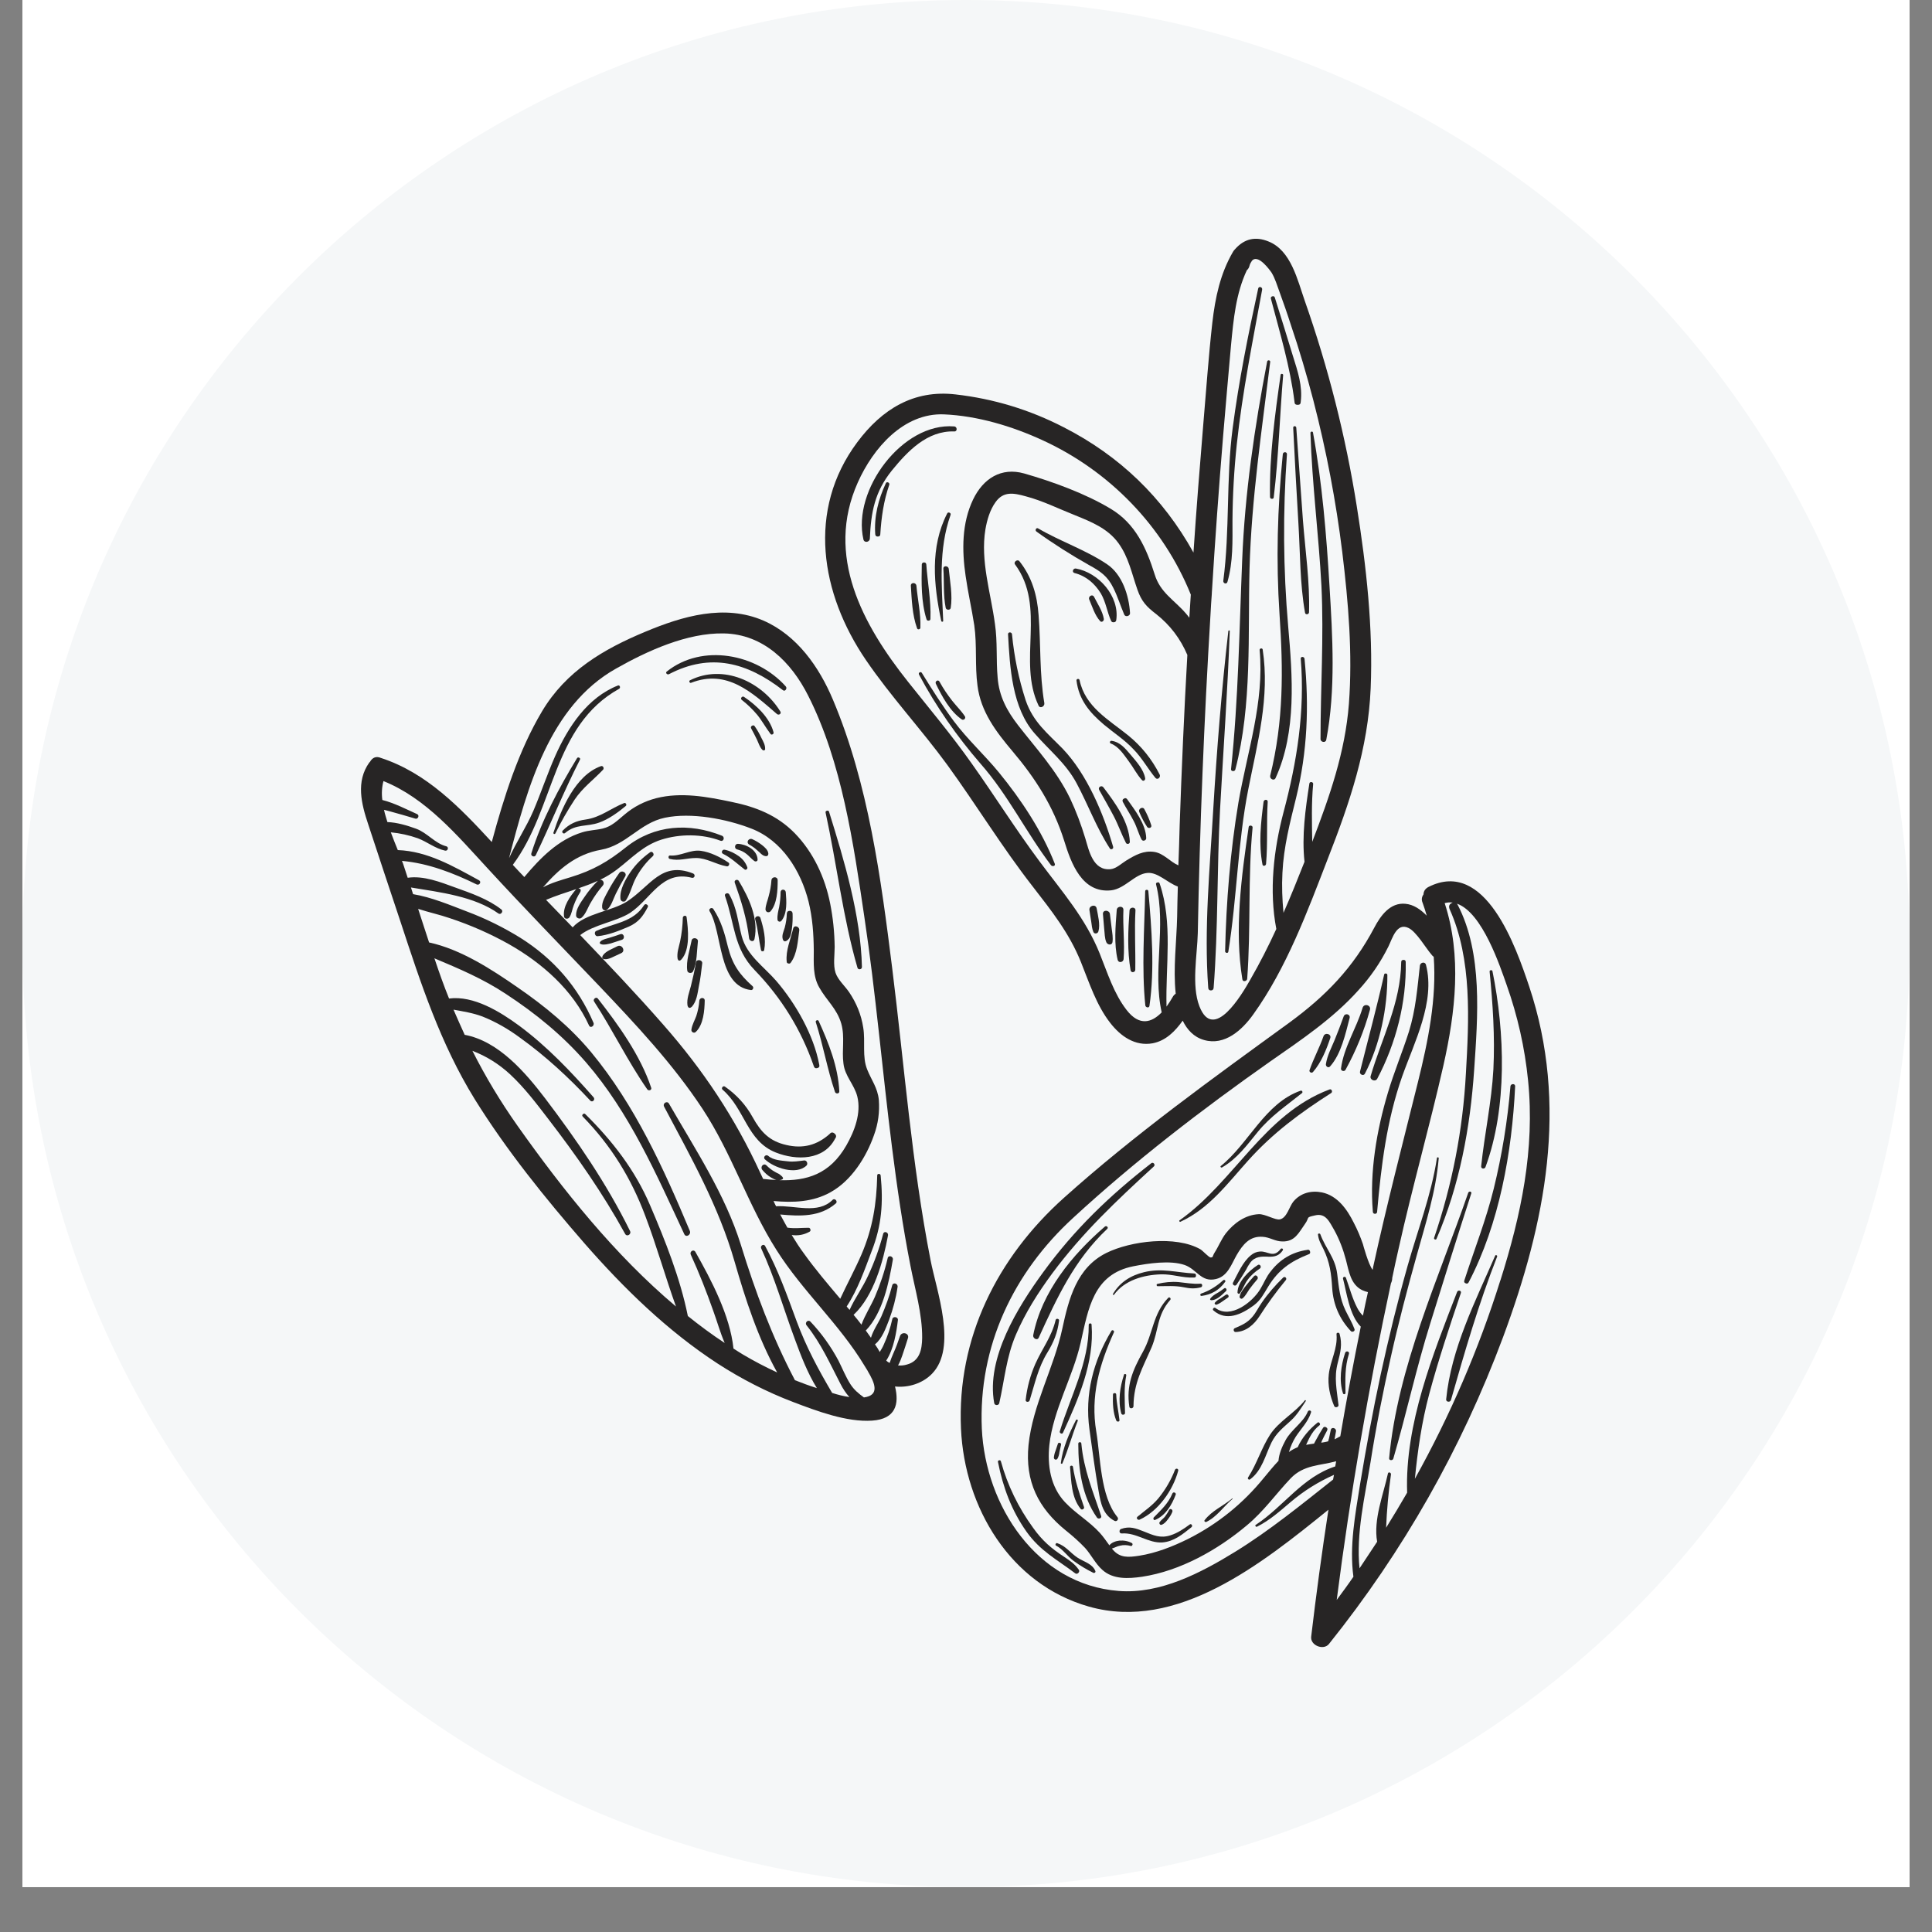 <svg version="1.0" preserveAspectRatio="xMidYMid meet" height="56" viewBox="0 0 42 42" zoomAndPan="magnify" width="56" xmlns:xlink="http://www.w3.org/1999/xlink" xmlns="http://www.w3.org/2000/svg"><rect x="0" y="0" width="42" height="42" fill="#808080" stroke="none"/><defs><clipPath id="1d243328f2"><path clip-rule="nonzero" d="M 0.488 0 L 41.512 0 L 41.512 41.023 L 0.488 41.023 Z M 0.488 0"></path></clipPath><clipPath id="d607848fc8"><path clip-rule="nonzero" d="M 0.488 0 L 41.512 0 L 41.512 41.023 L 0.488 41.023 Z M 0.488 0"></path></clipPath><clipPath id="66f2da4f3e"><path clip-rule="nonzero" d="M 21 0 C 9.672 0 0.488 9.184 0.488 20.512 C 0.488 31.84 9.672 41.023 21 41.023 C 32.328 41.023 41.512 31.84 41.512 20.512 C 41.512 9.184 32.328 0 21 0 Z M 21 0"></path></clipPath><clipPath id="be6ae3650a"><path clip-rule="nonzero" d="M 20 19 L 34 19 L 34 35.898 L 20 35.898 Z M 20 19"></path></clipPath><clipPath id="f2f2e6a64d"><path clip-rule="nonzero" d="M 7.734 13 L 21 13 L 21 31 L 7.734 31 Z M 7.734 13"></path></clipPath><clipPath id="5f38140648"><path clip-rule="nonzero" d="M 17 5.129 L 30 5.129 L 30 23 L 17 23 Z M 17 5.129"></path></clipPath></defs><g clip-path="url(#1d243328f2)"><path fill-rule="nonzero" fill-opacity="1" d="M 0.488 0 L 41.512 0 L 41.512 41.023 L 0.488 41.023 Z M 0.488 0" fill="#ffffff"></path><path fill-rule="nonzero" fill-opacity="1" d="M 0.488 0 L 41.512 0 L 41.512 41.023 L 0.488 41.023 Z M 0.488 0" fill="#ffffff"></path></g><g clip-path="url(#d607848fc8)"><g clip-path="url(#66f2da4f3e)"><path fill-rule="nonzero" fill-opacity="1" d="M 0.488 0 L 41.512 0 L 41.512 41.023 L 0.488 41.023 Z M 0.488 0" fill="#f5f7f8"></path></g></g><g clip-path="url(#be6ae3650a)"><path fill-rule="nonzero" fill-opacity="1" d="M 33.242 21.441 C 32.957 20.594 32.293 18.656 31.055 19.281 C 30.988 19.316 30.949 19.367 30.945 19.445 C 30.906 19.5 30.898 19.562 30.926 19.625 C 30.961 19.719 30.988 19.812 31.016 19.906 C 30.883 19.77 30.73 19.664 30.555 19.648 C 30.223 19.613 30.012 19.906 29.875 20.168 C 29.414 21.039 28.828 21.645 28.035 22.227 C 26.359 23.445 24.672 24.656 23.125 26.043 C 21.684 27.336 20.801 29.082 20.891 31.059 C 20.969 32.773 21.961 34.441 23.672 34.926 C 25.586 35.469 27.422 34 28.879 32.82 C 28.738 33.738 28.613 34.656 28.504 35.578 C 28.48 35.77 28.773 35.887 28.891 35.738 C 30.508 33.719 31.77 31.496 32.676 29.066 C 33.598 26.582 34.105 24.023 33.242 21.441 Z M 26.852 33.734 C 26.102 34.195 25.223 34.656 24.32 34.586 C 22.535 34.449 21.422 32.73 21.344 31.059 C 21.266 29.266 22.031 27.664 23.332 26.473 C 24.668 25.242 26.137 24.113 27.621 23.07 C 28.289 22.605 28.98 22.141 29.527 21.531 C 29.793 21.242 30.012 20.922 30.184 20.574 C 30.27 20.398 30.363 20.051 30.617 20.172 C 30.789 20.25 31 20.617 31.121 20.754 C 31.133 20.773 31.148 20.785 31.168 20.801 C 31.234 21.711 31.047 22.629 30.824 23.527 C 30.492 24.863 30.145 26.195 29.852 27.539 C 29.848 27.562 29.844 27.586 29.84 27.605 C 29.75 27.496 29.629 27.051 29.629 27.047 C 29.574 26.887 29.508 26.73 29.43 26.582 C 29.285 26.289 29.074 25.992 28.738 25.922 C 28.504 25.875 28.273 25.934 28.117 26.121 C 28.031 26.223 27.977 26.477 27.824 26.508 C 27.727 26.531 27.5 26.387 27.363 26.395 C 27.07 26.41 26.824 26.59 26.648 26.812 C 26.547 26.945 26.492 27.094 26.402 27.234 C 26.352 27.316 26.379 27.336 26.316 27.336 C 26.281 27.336 26.148 27.191 26.098 27.16 C 25.562 26.852 24.578 26.977 24.051 27.238 C 23.406 27.559 23.234 28.234 23.094 28.883 C 22.91 29.742 22.449 30.539 22.359 31.414 C 22.281 32.207 22.57 32.785 23.172 33.273 C 23.32 33.391 23.461 33.516 23.59 33.652 C 23.723 33.801 23.812 33.992 23.961 34.125 C 24.195 34.34 24.531 34.32 24.828 34.277 C 25.656 34.152 26.469 33.695 27.105 33.16 C 27.473 32.855 27.734 32.48 28.059 32.137 C 28.344 31.84 28.703 31.863 29.047 31.766 L 29.027 31.879 C 28.309 32.113 27.914 32.742 27.305 33.145 C 27.289 33.152 27.285 33.164 27.293 33.176 C 27.305 33.191 27.312 33.195 27.328 33.188 C 27.602 33.051 27.828 32.848 28.059 32.652 C 28.344 32.41 28.656 32.215 29 32.062 C 28.992 32.094 28.988 32.129 28.98 32.164 C 28.293 32.707 27.605 33.27 26.852 33.734 Z M 29.137 31.223 C 29.129 31.227 29.125 31.23 29.117 31.234 C 29.082 31.254 29.047 31.273 29.012 31.289 L 29.043 31.117 C 29.055 31.043 28.945 31.012 28.93 31.086 L 28.891 31.27 C 28.883 31.289 28.879 31.312 28.875 31.332 C 28.824 31.348 28.773 31.355 28.723 31.363 C 28.727 31.352 28.73 31.34 28.734 31.328 C 28.77 31.25 28.809 31.176 28.848 31.102 C 28.867 31.07 28.859 31.047 28.828 31.027 C 28.801 31.012 28.773 31.016 28.758 31.047 C 28.711 31.121 28.664 31.199 28.621 31.281 C 28.605 31.312 28.582 31.348 28.566 31.383 C 28.508 31.391 28.453 31.398 28.395 31.41 C 28.398 31.398 28.402 31.391 28.406 31.383 C 28.473 31.234 28.547 31.094 28.676 30.992 C 28.699 30.977 28.703 30.961 28.688 30.938 C 28.672 30.914 28.652 30.914 28.633 30.934 C 28.473 31.062 28.301 31.254 28.211 31.461 C 28.145 31.488 28.078 31.523 28.02 31.566 C 28.055 31.449 28.102 31.34 28.168 31.234 C 28.285 31.055 28.434 30.914 28.5 30.707 C 28.516 30.66 28.445 30.645 28.43 30.688 C 28.332 30.926 28.07 31.078 27.945 31.312 C 27.871 31.449 27.805 31.602 27.793 31.758 C 27.684 31.871 27.582 32 27.477 32.125 C 27.02 32.688 26.469 33.133 25.824 33.457 C 25.492 33.621 25.133 33.762 24.766 33.82 C 24.535 33.855 24.348 33.875 24.188 33.684 C 24.184 33.676 24.176 33.672 24.172 33.664 C 24.23 33.648 24.285 33.613 24.348 33.602 C 24.426 33.582 24.504 33.586 24.586 33.609 C 24.602 33.609 24.613 33.602 24.617 33.586 C 24.625 33.57 24.621 33.559 24.609 33.547 C 24.523 33.5 24.43 33.484 24.332 33.492 C 24.262 33.5 24.164 33.531 24.117 33.594 C 24.051 33.504 23.988 33.41 23.91 33.324 C 23.684 33.074 23.383 32.902 23.152 32.656 C 22.836 32.32 22.766 31.855 22.812 31.414 C 22.898 30.641 23.32 29.945 23.492 29.191 C 23.66 28.449 23.766 27.699 24.641 27.527 C 24.957 27.465 25.438 27.391 25.754 27.5 C 26.02 27.594 26.113 27.883 26.434 27.805 C 26.688 27.746 26.77 27.484 26.883 27.285 C 27.02 27.051 27.168 26.867 27.449 26.887 C 27.602 26.895 27.723 26.988 27.875 26.988 C 28.152 26.996 28.234 26.797 28.371 26.605 C 28.477 26.457 28.375 26.469 28.586 26.422 C 28.824 26.363 28.902 26.566 29.008 26.746 C 29.117 26.945 29.199 27.16 29.258 27.383 C 29.324 27.633 29.359 27.922 29.613 28.047 C 29.652 28.066 29.695 28.078 29.738 28.09 C 29.699 28.258 29.664 28.43 29.629 28.602 C 29.578 28.551 29.535 28.492 29.504 28.43 C 29.398 28.227 29.336 27.988 29.258 27.773 C 29.25 27.762 29.234 27.754 29.219 27.758 C 29.203 27.766 29.195 27.773 29.195 27.793 C 29.273 28.086 29.332 28.59 29.582 28.84 C 29.422 29.629 29.273 30.426 29.137 31.223 Z M 32.617 27.832 C 32.145 29.336 31.523 30.773 30.758 32.148 C 30.82 31.527 30.906 30.918 31.07 30.305 C 31.27 29.562 31.512 28.836 31.758 28.109 C 31.777 28.055 31.695 28.035 31.676 28.086 C 31.152 29.441 30.539 30.957 30.59 32.449 C 30.441 32.707 30.289 32.961 30.133 33.211 C 30.148 32.824 30.184 32.441 30.238 32.055 C 30.246 32.012 30.18 31.988 30.172 32.035 C 30.074 32.488 29.852 33.035 29.938 33.516 C 29.812 33.707 29.684 33.902 29.555 34.094 C 29.477 33.34 29.672 32.527 29.793 31.793 C 29.914 31.02 30.066 30.25 30.238 29.488 C 30.402 28.754 30.594 28.023 30.797 27.297 C 30.992 26.594 31.215 25.91 31.277 25.176 C 31.277 25.156 31.242 25.152 31.238 25.172 C 31.117 25.973 30.82 26.738 30.602 27.512 C 30.383 28.289 30.188 29.082 30.016 29.875 C 29.844 30.672 29.699 31.469 29.566 32.27 C 29.461 32.93 29.332 33.609 29.422 34.277 C 29.305 34.449 29.18 34.617 29.059 34.781 C 29.355 32.473 29.75 30.176 30.238 27.898 C 30.258 27.859 30.266 27.82 30.266 27.781 C 30.312 27.566 30.355 27.352 30.406 27.137 C 30.703 25.805 31.078 24.488 31.379 23.16 C 31.641 21.996 31.781 20.781 31.406 19.633 C 31.465 19.617 31.523 19.613 31.582 19.621 C 31.508 19.648 31.484 19.695 31.516 19.77 C 32.004 20.855 31.934 22.176 31.867 23.344 C 31.801 24.562 31.57 25.754 31.176 26.91 C 31.164 26.941 31.215 26.961 31.227 26.934 C 31.73 25.77 31.961 24.52 32.047 23.258 C 32.125 22.109 32.238 20.727 31.688 19.668 C 31.684 19.66 31.676 19.652 31.672 19.645 C 32.227 19.836 32.613 21.016 32.754 21.414 C 32.992 22.086 33.148 22.777 33.219 23.488 C 33.371 24.984 33.066 26.418 32.617 27.836 Z M 32.617 27.832" fill="#272525"></path></g><g clip-path="url(#f2f2e6a64d)"><path fill-rule="nonzero" fill-opacity="1" d="M 19.395 21.043 C 19.152 19.098 18.879 17.039 18.109 15.215 C 17.809 14.5 17.328 13.812 16.598 13.492 C 15.75 13.125 14.836 13.395 14.027 13.734 C 13.117 14.113 12.305 14.59 11.785 15.461 C 11.273 16.32 10.953 17.332 10.691 18.305 C 9.996 17.551 9.273 16.801 8.281 16.477 C 8.18 16.434 8.098 16.465 8.043 16.562 C 8.039 16.566 8.031 16.574 8.027 16.578 C 7.734 16.992 7.855 17.473 8.004 17.918 C 8.234 18.625 8.473 19.332 8.707 20.039 C 9.148 21.379 9.574 22.688 10.32 23.895 C 11.012 25.008 11.852 26.047 12.711 27.035 C 13.566 28.012 14.508 28.93 15.598 29.641 C 16.117 29.977 16.664 30.258 17.238 30.477 C 17.75 30.672 18.41 30.922 18.961 30.883 C 19.473 30.848 19.551 30.523 19.457 30.141 C 19.746 30.172 20.059 30.074 20.262 29.863 C 20.816 29.293 20.359 28.062 20.23 27.398 C 19.82 25.301 19.66 23.164 19.395 21.043 Z M 18.781 30.379 C 18.668 30.297 18.566 30.215 18.484 30.086 C 18.383 29.926 18.312 29.746 18.227 29.578 C 18.062 29.27 17.859 28.984 17.617 28.73 C 17.562 28.676 17.488 28.758 17.535 28.812 C 17.852 29.211 18.039 29.637 18.27 30.082 C 18.324 30.188 18.387 30.285 18.465 30.371 C 18.336 30.352 18.211 30.32 18.09 30.281 C 17.793 29.777 17.531 29.293 17.32 28.727 C 17.113 28.164 16.918 27.613 16.633 27.086 C 16.602 27.031 16.523 27.082 16.547 27.137 C 16.844 27.777 17.035 28.457 17.281 29.117 C 17.41 29.469 17.555 29.848 17.758 30.176 C 17.594 30.125 17.438 30.066 17.281 30.004 C 16.785 29.059 16.422 28.09 16.105 27.059 C 15.762 25.961 15.113 24.984 14.543 23.992 C 14.504 23.922 14.398 23.984 14.438 24.059 C 15.023 25.164 15.621 26.215 15.969 27.426 C 16.203 28.238 16.477 29.086 16.895 29.836 C 16.641 29.719 16.395 29.59 16.156 29.449 C 16.086 29.406 16.016 29.363 15.945 29.316 C 15.871 28.598 15.461 27.824 15.117 27.215 C 15.078 27.148 14.988 27.207 15.016 27.273 C 15.199 27.672 15.359 28.082 15.504 28.492 C 15.59 28.727 15.656 28.969 15.754 29.195 C 15.48 29.016 15.211 28.816 14.953 28.609 C 14.789 27.793 14.461 26.969 14.133 26.203 C 13.809 25.441 13.312 24.801 12.727 24.223 C 12.707 24.203 12.691 24.203 12.672 24.223 C 12.652 24.238 12.652 24.258 12.672 24.277 C 13.285 24.906 13.719 25.609 14.027 26.43 C 14.273 27.078 14.461 27.75 14.695 28.402 C 13.363 27.281 12.234 25.863 11.25 24.473 C 10.883 23.953 10.555 23.41 10.27 22.844 C 10.574 22.961 10.844 23.129 11.086 23.352 C 11.398 23.641 11.66 23.988 11.918 24.324 C 12.531 25.121 13.105 25.941 13.59 26.824 C 13.629 26.895 13.734 26.832 13.695 26.758 C 13.191 25.734 12.539 24.785 11.852 23.879 C 11.422 23.316 10.84 22.633 10.102 22.496 C 10.02 22.316 9.938 22.133 9.859 21.949 C 10.07 21.988 10.281 22.02 10.488 22.098 C 10.781 22.215 11.051 22.371 11.305 22.559 C 11.855 22.953 12.371 23.43 12.832 23.926 C 12.879 23.977 12.949 23.902 12.902 23.852 C 12.406 23.289 11.891 22.746 11.285 22.297 C 10.875 21.996 10.297 21.637 9.762 21.707 C 9.648 21.426 9.547 21.141 9.449 20.848 L 9.441 20.832 C 9.98 21.059 10.5 21.277 11 21.609 C 11.645 22.031 12.234 22.512 12.742 23.098 C 13.688 24.191 14.27 25.531 14.875 26.828 C 14.914 26.914 15.031 26.84 14.996 26.758 C 14.426 25.398 13.801 24.023 12.855 22.879 C 12.398 22.328 11.848 21.875 11.258 21.469 C 10.695 21.078 10.02 20.637 9.328 20.488 C 9.25 20.246 9.168 20.004 9.09 19.758 C 9.316 19.832 9.555 19.883 9.781 19.961 C 10.227 20.109 10.656 20.297 11.066 20.527 C 11.789 20.938 12.453 21.523 12.805 22.293 C 12.836 22.363 12.93 22.301 12.902 22.234 C 12.566 21.453 12.031 20.84 11.312 20.387 C 10.945 20.16 10.559 19.969 10.152 19.816 C 9.785 19.676 9.379 19.504 8.98 19.438 C 8.965 19.391 8.949 19.34 8.934 19.293 C 9.566 19.398 10.312 19.484 10.836 19.859 C 10.887 19.895 10.949 19.812 10.902 19.773 C 10.609 19.543 10.242 19.418 9.895 19.293 C 9.574 19.176 9.207 19.031 8.863 19.082 C 8.836 18.996 8.805 18.906 8.777 18.82 C 8.766 18.785 8.754 18.75 8.738 18.715 C 9.309 18.766 9.852 18.977 10.363 19.227 C 10.422 19.254 10.473 19.168 10.414 19.137 C 9.848 18.828 9.293 18.504 8.648 18.48 C 8.598 18.359 8.547 18.23 8.496 18.094 C 8.695 18.113 8.891 18.156 9.082 18.223 C 9.289 18.301 9.457 18.445 9.676 18.492 C 9.738 18.504 9.762 18.414 9.703 18.398 C 9.457 18.336 9.289 18.105 9.047 18.016 C 8.852 17.945 8.633 17.879 8.422 17.871 C 8.395 17.781 8.367 17.695 8.348 17.605 C 8.391 17.617 8.434 17.625 8.473 17.637 C 8.66 17.688 8.848 17.742 9.031 17.797 C 9.086 17.812 9.125 17.727 9.07 17.699 C 8.844 17.598 8.574 17.457 8.312 17.391 C 8.293 17.254 8.301 17.113 8.336 16.98 C 9.262 17.352 9.938 18.16 10.602 18.879 C 11.395 19.742 12.215 20.582 13.023 21.43 C 13.824 22.273 14.625 23.125 15.27 24.102 C 15.914 25.078 16.258 26.195 16.879 27.172 C 17.445 28.07 18.25 28.785 18.797 29.695 C 18.82 29.73 18.844 29.77 18.867 29.809 C 18.867 29.809 18.867 29.809 18.867 29.812 C 19.016 30.062 19.133 30.332 18.781 30.379 Z M 17.809 21.465 C 17.965 21.746 18.195 21.926 18.289 22.254 C 18.371 22.547 18.297 22.828 18.336 23.121 C 18.367 23.395 18.57 23.574 18.637 23.836 C 18.727 24.199 18.574 24.594 18.398 24.902 C 18.039 25.527 17.539 25.676 16.941 25.656 L 16.984 25.648 C 17.027 25.633 17.035 25.613 17.004 25.578 C 16.98 25.555 16.961 25.539 16.934 25.52 C 16.898 25.504 16.867 25.488 16.836 25.469 C 16.773 25.434 16.715 25.387 16.664 25.336 C 16.602 25.273 16.52 25.363 16.57 25.43 C 16.625 25.496 16.688 25.555 16.762 25.598 C 16.797 25.617 16.832 25.637 16.867 25.648 C 16.875 25.652 16.883 25.652 16.891 25.652 C 16.793 25.648 16.691 25.641 16.59 25.629 L 16.527 25.496 C 15.98 24.301 15.281 23.254 14.414 22.27 C 13.832 21.605 13.223 20.965 12.613 20.328 C 12.898 20.102 13.402 20.035 13.699 19.844 C 14.156 19.539 14.387 18.914 15.039 19.082 C 15.102 19.098 15.125 19.012 15.066 18.988 C 14.379 18.719 14.148 19.254 13.637 19.594 C 13.301 19.812 12.723 19.852 12.449 20.16 C 12.258 19.961 12.066 19.762 11.871 19.562 C 12.082 19.473 12.305 19.402 12.527 19.328 C 12.395 19.484 12.23 19.707 12.262 19.926 C 12.27 19.984 12.355 19.984 12.379 19.941 C 12.43 19.863 12.438 19.766 12.473 19.68 C 12.512 19.578 12.555 19.484 12.613 19.395 C 12.637 19.348 12.625 19.32 12.574 19.312 C 12.719 19.262 12.859 19.211 12.996 19.148 C 12.887 19.258 12.789 19.375 12.703 19.504 C 12.629 19.613 12.52 19.758 12.523 19.898 C 12.523 19.93 12.539 19.949 12.566 19.961 C 12.598 19.973 12.621 19.969 12.645 19.949 C 12.738 19.867 12.781 19.719 12.848 19.613 C 12.922 19.484 13.008 19.363 13.105 19.25 C 13.125 19.227 13.129 19.199 13.117 19.168 C 13.102 19.141 13.082 19.125 13.047 19.125 C 13.18 19.062 13.301 18.988 13.418 18.898 C 13.738 18.652 13.977 18.383 14.375 18.254 C 14.785 18.125 15.262 18.125 15.664 18.277 C 15.734 18.301 15.762 18.195 15.695 18.168 C 14.984 17.883 14.23 17.926 13.609 18.418 C 13.215 18.734 12.887 18.922 12.402 19.07 C 12.195 19.133 11.988 19.191 11.805 19.289 C 12.148 18.895 12.52 18.57 13.066 18.473 C 13.617 18.375 13.906 17.891 14.453 17.777 C 15.023 17.656 15.789 17.801 16.332 18.012 C 17 18.27 17.41 18.93 17.578 19.602 C 17.664 19.953 17.688 20.309 17.691 20.664 C 17.691 20.938 17.668 21.219 17.809 21.465 Z M 19.715 29.664 C 19.652 29.684 19.59 29.688 19.523 29.684 C 19.559 29.617 19.59 29.543 19.613 29.473 C 19.656 29.344 19.699 29.219 19.738 29.09 C 19.773 28.98 19.605 28.938 19.566 29.043 C 19.523 29.172 19.477 29.297 19.422 29.418 C 19.391 29.488 19.363 29.559 19.34 29.629 C 19.312 29.617 19.285 29.598 19.266 29.578 C 19.43 29.328 19.488 28.961 19.52 28.695 C 19.527 28.625 19.41 28.609 19.398 28.676 C 19.355 28.871 19.293 29.055 19.211 29.234 C 19.188 29.289 19.156 29.34 19.125 29.391 C 19.094 29.332 19.055 29.273 19.02 29.223 L 19.023 29.223 C 19.176 29.102 19.258 28.871 19.328 28.691 C 19.414 28.461 19.477 28.223 19.512 27.98 C 19.527 27.902 19.414 27.867 19.395 27.945 C 19.336 28.176 19.254 28.398 19.16 28.617 C 19.09 28.77 18.98 28.922 18.934 29.082 C 18.891 29.023 18.855 28.969 18.82 28.922 C 18.82 28.922 18.824 28.918 18.828 28.918 C 19.191 28.535 19.324 27.887 19.41 27.383 C 19.422 27.309 19.312 27.277 19.297 27.352 C 19.23 27.641 19.137 27.918 19.02 28.191 C 18.93 28.395 18.805 28.586 18.727 28.797 C 18.672 28.723 18.613 28.652 18.555 28.582 L 18.562 28.578 C 18.996 28.168 19.199 27.426 19.305 26.855 C 19.316 26.785 19.215 26.754 19.199 26.824 C 19.117 27.137 19.008 27.441 18.871 27.734 C 18.754 27.992 18.582 28.223 18.469 28.477 L 18.406 28.402 C 18.645 28.039 18.801 27.594 18.949 27.199 C 19.168 26.645 19.203 26.145 19.145 25.555 C 19.141 25.531 19.129 25.52 19.105 25.52 C 19.082 25.52 19.07 25.531 19.07 25.555 C 19.055 26.172 18.973 26.699 18.727 27.273 C 18.586 27.598 18.414 27.914 18.266 28.234 C 17.996 27.914 17.723 27.594 17.48 27.254 C 17.383 27.125 17.297 26.988 17.211 26.848 C 17.348 26.867 17.477 26.844 17.598 26.777 C 17.617 26.766 17.625 26.746 17.617 26.727 C 17.613 26.703 17.598 26.691 17.574 26.691 C 17.418 26.691 17.27 26.711 17.117 26.688 C 17.066 26.594 17.012 26.5 16.961 26.402 C 17.391 26.441 17.824 26.461 18.172 26.16 C 18.219 26.117 18.145 26.035 18.098 26.086 C 17.781 26.402 17.281 26.199 16.871 26.223 C 16.852 26.184 16.832 26.148 16.816 26.109 C 17.242 26.148 17.672 26.133 18.055 25.918 C 18.508 25.668 18.832 25.156 19 24.676 C 19.09 24.43 19.125 24.176 19.105 23.91 C 19.078 23.645 18.945 23.484 18.852 23.25 C 18.738 22.969 18.816 22.641 18.766 22.34 C 18.723 22.059 18.617 21.801 18.457 21.566 C 18.367 21.434 18.215 21.301 18.164 21.148 C 18.109 20.98 18.145 20.762 18.145 20.586 C 18.141 20.266 18.109 19.953 18.047 19.641 C 17.934 19.074 17.684 18.531 17.277 18.113 C 16.895 17.723 16.438 17.543 15.91 17.434 C 15.371 17.32 14.809 17.215 14.266 17.352 C 14.012 17.418 13.781 17.535 13.578 17.707 C 13.426 17.832 13.301 17.965 13.102 18.012 C 12.953 18.047 12.805 18.047 12.656 18.094 C 12.133 18.254 11.742 18.656 11.398 19.066 C 11.316 18.98 11.23 18.891 11.148 18.801 C 12.066 17.574 12.004 15.781 13.461 14.973 C 13.496 14.949 13.473 14.887 13.434 14.902 C 12.77 15.164 12.352 15.801 12.07 16.434 C 11.898 16.824 11.762 17.234 11.594 17.629 C 11.441 17.984 11.223 18.305 11.066 18.656 C 11.461 17.133 11.945 15.348 13.391 14.535 C 14.074 14.148 14.938 13.754 15.734 13.77 C 16.594 13.785 17.203 14.395 17.57 15.125 C 18.301 16.566 18.555 18.344 18.789 19.926 C 19.039 21.59 19.18 23.27 19.391 24.938 C 19.5 25.801 19.625 26.664 19.793 27.52 C 19.891 28.027 20.051 28.562 20.047 29.086 C 20.043 29.344 19.992 29.59 19.715 29.664 Z M 19.715 29.664" fill="#272525"></path></g><g clip-path="url(#5f38140648)"><path fill-rule="nonzero" fill-opacity="1" d="M 23.5 20.918 C 23.68 21.367 23.836 21.852 24.133 22.234 C 24.359 22.527 24.676 22.75 25.059 22.68 C 25.344 22.625 25.547 22.418 25.711 22.188 C 25.805 22.383 25.953 22.547 26.176 22.609 C 26.625 22.738 27.004 22.391 27.246 22.051 C 27.969 21.043 28.422 19.816 28.867 18.664 C 29.34 17.453 29.742 16.277 29.797 14.965 C 29.852 13.652 29.703 12.312 29.496 11.012 C 29.254 9.484 28.875 7.992 28.363 6.535 C 28.207 6.09 28.066 5.445 27.578 5.25 C 27.293 5.133 27.051 5.188 26.848 5.418 C 26.832 5.434 26.816 5.453 26.805 5.473 C 26.527 5.949 26.418 6.469 26.355 7.016 C 26.273 7.742 26.223 8.473 26.16 9.203 C 26.082 10.137 26.008 11.074 25.945 12.012 C 25.281 10.816 24.34 9.91 23.125 9.289 C 22.383 8.906 21.598 8.668 20.77 8.574 C 19.863 8.469 19.172 8.895 18.637 9.613 C 17.535 11.09 17.84 12.906 18.824 14.348 C 19.367 15.145 20.027 15.852 20.594 16.629 C 21.227 17.5 21.785 18.418 22.449 19.27 C 22.863 19.805 23.246 20.285 23.5 20.918 Z M 25.617 18.812 C 25.441 18.738 25.297 18.551 25.094 18.52 C 24.863 18.484 24.676 18.59 24.484 18.707 C 24.387 18.766 24.266 18.883 24.145 18.895 C 23.758 18.934 23.672 18.484 23.594 18.227 C 23.504 17.93 23.395 17.637 23.262 17.355 C 22.969 16.75 22.535 16.285 22.129 15.762 C 21.887 15.449 21.719 15.133 21.688 14.734 C 21.652 14.344 21.688 13.957 21.629 13.562 C 21.539 12.887 21.309 12.195 21.422 11.508 C 21.457 11.305 21.52 11.086 21.641 10.918 C 21.812 10.676 22.031 10.715 22.297 10.789 C 22.66 10.883 23.027 11.066 23.375 11.203 C 23.723 11.344 24.082 11.488 24.312 11.805 C 24.535 12.109 24.605 12.473 24.727 12.82 C 24.816 13.074 24.922 13.188 25.137 13.352 C 25.438 13.59 25.66 13.883 25.812 14.238 C 25.742 15.473 25.688 16.707 25.645 17.941 C 25.637 18.234 25.629 18.523 25.617 18.812 Z M 26.59 9.473 C 26.645 8.816 26.703 8.156 26.762 7.496 C 26.816 6.938 26.867 6.383 27.105 5.875 C 27.137 5.848 27.156 5.812 27.164 5.773 C 27.168 5.758 27.172 5.75 27.176 5.738 C 27.18 5.727 27.191 5.715 27.195 5.703 C 27.203 5.695 27.207 5.684 27.211 5.676 C 27.344 5.5 27.613 5.883 27.645 5.93 C 27.719 6.055 27.762 6.199 27.812 6.336 C 27.898 6.574 27.984 6.816 28.062 7.062 C 28.246 7.602 28.406 8.148 28.551 8.703 C 28.832 9.789 29.043 10.891 29.18 12.004 C 29.312 13.094 29.406 14.203 29.324 15.301 C 29.242 16.359 28.902 17.32 28.527 18.301 C 28.52 17.883 28.508 17.465 28.547 17.043 C 28.551 16.996 28.473 16.984 28.465 17.031 C 28.379 17.586 28.297 18.172 28.359 18.734 C 28.211 19.109 28.062 19.48 27.902 19.844 C 27.875 19.555 27.863 19.262 27.879 18.973 C 27.906 18.41 28.043 17.883 28.176 17.344 C 28.422 16.344 28.461 15.344 28.359 14.32 C 28.352 14.27 28.273 14.266 28.277 14.32 C 28.371 15.461 28.195 16.562 27.902 17.66 C 27.688 18.473 27.586 19.363 27.746 20.195 C 27.574 20.57 27.387 20.938 27.18 21.297 C 26.992 21.629 26.379 22.664 26.074 21.875 C 25.898 21.422 26.027 20.758 26.039 20.285 C 26.082 17.973 26.176 15.656 26.316 13.344 C 26.324 13.199 26.332 13.051 26.344 12.906 C 26.344 12.902 26.344 12.898 26.344 12.895 C 26.414 11.754 26.496 10.613 26.59 9.473 Z M 19.742 14.824 C 18.754 13.582 17.934 12.082 18.648 10.488 C 18.98 9.742 19.645 8.973 20.52 9.008 C 21.25 9.039 22.004 9.266 22.664 9.57 C 24.113 10.234 25.285 11.434 25.887 12.926 C 25.875 13.094 25.867 13.262 25.855 13.43 C 25.832 13.398 25.805 13.363 25.777 13.332 C 25.523 13.039 25.223 12.883 25.102 12.488 C 24.922 11.914 24.684 11.383 24.148 11.062 C 23.598 10.73 22.879 10.469 22.266 10.293 C 21.766 10.152 21.375 10.402 21.156 10.855 C 20.906 11.375 20.91 11.965 20.992 12.523 C 21.043 12.883 21.125 13.234 21.18 13.594 C 21.242 14.031 21.191 14.473 21.25 14.906 C 21.32 15.469 21.652 15.906 22.008 16.328 C 22.508 16.918 22.898 17.527 23.133 18.273 C 23.285 18.766 23.52 19.422 24.156 19.355 C 24.457 19.32 24.672 18.996 24.945 18.977 C 25.168 18.957 25.375 19.188 25.605 19.273 C 25.598 19.492 25.594 19.711 25.59 19.93 C 25.578 20.465 25.5 21.055 25.559 21.602 C 25.531 21.621 25.508 21.645 25.492 21.676 C 25.453 21.746 25.406 21.816 25.359 21.883 C 25.336 20.992 25.5 20.062 25.211 19.211 C 25.203 19.184 25.188 19.176 25.16 19.184 C 25.133 19.191 25.125 19.207 25.133 19.23 C 25.359 20.148 25.051 21.098 25.254 22.008 C 25.039 22.23 24.77 22.316 24.492 21.957 C 24.215 21.602 24.074 21.145 23.906 20.727 C 23.594 19.953 23.09 19.387 22.602 18.73 C 22.086 18.039 21.629 17.309 21.129 16.605 C 20.695 15.988 20.211 15.414 19.742 14.824 Z M 19.742 14.824" fill="#272525"></path></g><path fill-rule="nonzero" fill-opacity="1" d="M 31.918 25.93 C 31.273 27.793 30.383 29.715 30.199 31.699 C 30.191 31.75 30.273 31.758 30.289 31.711 C 30.574 30.734 30.789 29.738 31.094 28.766 C 31.387 27.824 31.68 26.883 31.984 25.945 C 32 25.902 31.934 25.887 31.918 25.93 Z M 31.918 25.93" fill="#272525"></path><path fill-rule="nonzero" fill-opacity="1" d="M 32.199 25.355 C 32.195 25.414 32.277 25.418 32.293 25.371 C 32.77 24.078 32.715 22.441 32.445 21.113 C 32.438 21.078 32.379 21.086 32.383 21.121 C 32.453 21.832 32.5 22.535 32.465 23.246 C 32.426 23.961 32.273 24.648 32.199 25.355 Z M 32.199 25.355" fill="#272525"></path><path fill-rule="nonzero" fill-opacity="1" d="M 32.836 23.613 C 32.773 24.367 32.652 25.109 32.473 25.84 C 32.305 26.523 32.047 27.172 31.832 27.84 C 31.824 27.867 31.836 27.891 31.863 27.898 C 31.887 27.91 31.91 27.906 31.926 27.879 C 32.594 26.605 32.871 25.043 32.938 23.613 C 32.938 23.551 32.844 23.555 32.836 23.613 Z M 32.836 23.613" fill="#272525"></path><path fill-rule="nonzero" fill-opacity="1" d="M 32.504 27.297 C 32.07 28.297 31.547 29.316 31.438 30.422 C 31.434 30.48 31.527 30.492 31.543 30.434 C 31.844 29.379 32.145 28.34 32.547 27.316 C 32.555 27.289 32.512 27.273 32.504 27.297 Z M 32.504 27.297" fill="#272525"></path><path fill-rule="nonzero" fill-opacity="1" d="M 29.844 26.336 C 29.844 26.367 29.859 26.387 29.891 26.387 C 29.922 26.387 29.938 26.367 29.938 26.336 C 30.027 25.332 30.145 24.363 30.48 23.406 C 30.742 22.664 31.207 21.781 31 20.977 C 30.98 20.895 30.875 20.922 30.867 20.992 C 30.812 21.484 30.777 21.949 30.629 22.426 C 30.488 22.871 30.305 23.305 30.172 23.754 C 29.926 24.578 29.773 25.477 29.844 26.336 Z M 29.844 26.336" fill="#272525"></path><path fill-rule="nonzero" fill-opacity="1" d="M 29.941 23.449 C 30.348 22.68 30.578 21.789 30.559 20.914 C 30.559 20.883 30.543 20.867 30.512 20.867 C 30.48 20.867 30.461 20.883 30.461 20.914 C 30.449 21.812 30.043 22.555 29.797 23.391 C 29.77 23.473 29.898 23.531 29.941 23.449 Z M 29.941 23.449" fill="#272525"></path><path fill-rule="nonzero" fill-opacity="1" d="M 29.672 23.34 C 30 22.707 30.164 21.914 30.16 21.199 C 30.16 21.176 30.148 21.164 30.129 21.164 C 30.105 21.16 30.094 21.168 30.09 21.188 C 29.93 21.898 29.742 22.59 29.566 23.293 C 29.547 23.355 29.641 23.402 29.672 23.34 Z M 29.672 23.34" fill="#272525"></path><path fill-rule="nonzero" fill-opacity="1" d="M 29.25 23.258 C 29.477 22.844 29.656 22.41 29.781 21.953 C 29.812 21.848 29.652 21.805 29.621 21.91 C 29.488 22.355 29.211 22.77 29.152 23.23 C 29.148 23.285 29.227 23.301 29.25 23.258 Z M 29.25 23.258" fill="#272525"></path><path fill-rule="nonzero" fill-opacity="1" d="M 28.914 23.184 C 29.156 22.914 29.25 22.473 29.34 22.129 C 29.359 22.047 29.242 22.016 29.211 22.094 C 29.148 22.27 29.082 22.441 29.012 22.613 C 28.941 22.785 28.852 22.949 28.824 23.133 C 28.816 23.18 28.875 23.227 28.914 23.184 Z M 28.914 23.184" fill="#272525"></path><path fill-rule="nonzero" fill-opacity="1" d="M 28.543 23.305 C 28.723 23.098 28.832 22.824 28.918 22.57 C 28.953 22.477 28.801 22.434 28.77 22.531 C 28.684 22.777 28.555 23.012 28.469 23.262 C 28.461 23.281 28.469 23.301 28.488 23.312 C 28.508 23.324 28.527 23.32 28.543 23.305 Z M 28.543 23.305" fill="#272525"></path><path fill-rule="nonzero" fill-opacity="1" d="M 21.723 30.504 C 21.84 29.988 21.875 29.504 22.086 29.012 C 22.289 28.539 22.566 28.102 22.871 27.688 C 23.527 26.801 24.281 26.094 25.086 25.355 C 25.121 25.32 25.074 25.258 25.031 25.285 C 24.125 25.988 23.355 26.727 22.676 27.66 C 22.129 28.41 21.434 29.523 21.613 30.5 C 21.621 30.559 21.711 30.559 21.723 30.504 Z M 21.723 30.504" fill="#272525"></path><path fill-rule="nonzero" fill-opacity="1" d="M 24.02 26.664 C 23.312 27.273 22.645 28.082 22.461 29.027 C 22.449 29.094 22.551 29.152 22.582 29.078 C 22.984 28.199 23.355 27.391 24.07 26.715 C 24.105 26.684 24.055 26.637 24.02 26.664 Z M 24.02 26.664" fill="#272525"></path><path fill-rule="nonzero" fill-opacity="1" d="M 22.949 28.695 C 22.863 29.059 22.656 29.316 22.508 29.648 C 22.398 29.898 22.328 30.16 22.297 30.434 C 22.293 30.484 22.367 30.488 22.383 30.445 C 22.496 30.082 22.566 29.734 22.77 29.402 C 22.906 29.18 22.992 28.969 23.023 28.707 C 23.027 28.664 22.957 28.656 22.949 28.695 Z M 22.949 28.695" fill="#272525"></path><path fill-rule="nonzero" fill-opacity="1" d="M 23.832 31.121 C 23.703 30.355 23.898 29.664 24.215 28.965 C 24.234 28.93 24.18 28.898 24.16 28.934 C 23.766 29.59 23.578 30.312 23.684 31.074 C 23.746 31.523 23.805 31.973 23.883 32.418 C 23.93 32.684 23.977 32.926 24.223 33.059 C 24.25 33.074 24.273 33.07 24.293 33.047 C 24.309 33.023 24.309 33 24.289 32.977 C 23.918 32.52 23.926 31.684 23.832 31.121 Z M 23.832 31.121" fill="#272525"></path><path fill-rule="nonzero" fill-opacity="1" d="M 23.508 31.387 C 23.508 31.363 23.496 31.352 23.477 31.352 C 23.453 31.352 23.441 31.363 23.441 31.387 C 23.441 31.938 23.523 32.531 23.848 32.992 C 23.879 33.031 23.957 33.008 23.938 32.953 C 23.762 32.43 23.559 31.945 23.508 31.387 Z M 23.508 31.387" fill="#272525"></path><path fill-rule="nonzero" fill-opacity="1" d="M 25.543 31.953 C 25.457 32.176 25.336 32.383 25.184 32.57 C 25.051 32.73 24.887 32.84 24.727 32.973 C 24.691 33.004 24.738 33.055 24.777 33.035 C 25.184 32.848 25.5 32.395 25.613 31.973 C 25.625 31.926 25.562 31.91 25.543 31.953 Z M 25.543 31.953" fill="#272525"></path><path fill-rule="nonzero" fill-opacity="1" d="M 25.488 32.465 C 25.398 32.684 25.242 32.824 25.082 32.988 C 25.062 33.012 25.082 33.055 25.109 33.043 C 25.336 32.949 25.477 32.715 25.559 32.492 C 25.574 32.453 25.508 32.422 25.488 32.465 Z M 25.488 32.465" fill="#272525"></path><path fill-rule="nonzero" fill-opacity="1" d="M 25.414 32.828 C 25.387 32.883 25.355 32.93 25.32 32.977 C 25.285 33.016 25.238 33.047 25.207 33.094 C 25.199 33.105 25.203 33.121 25.211 33.133 C 25.223 33.148 25.234 33.152 25.25 33.148 C 25.309 33.129 25.352 33.078 25.387 33.031 C 25.426 32.98 25.461 32.93 25.484 32.871 C 25.508 32.82 25.438 32.777 25.414 32.828 Z M 25.414 32.828" fill="#272525"></path><path fill-rule="nonzero" fill-opacity="1" d="M 23.324 31.883 C 23.316 31.852 23.258 31.855 23.262 31.895 C 23.289 32.199 23.289 32.551 23.492 32.801 C 23.52 32.836 23.578 32.801 23.566 32.762 C 23.465 32.469 23.371 32.191 23.324 31.883 Z M 23.324 31.883" fill="#272525"></path><path fill-rule="nonzero" fill-opacity="1" d="M 23.109 31.145 C 23.441 30.418 23.793 29.617 23.73 28.801 C 23.73 28.781 23.723 28.77 23.699 28.77 C 23.68 28.77 23.668 28.781 23.668 28.801 C 23.676 29.625 23.273 30.348 23.039 31.117 C 23.027 31.156 23.094 31.188 23.109 31.145 Z M 23.109 31.145" fill="#272525"></path><path fill-rule="nonzero" fill-opacity="1" d="M 23.391 30.871 C 23.242 31.16 23.102 31.48 23.062 31.805 C 23.062 31.816 23.066 31.82 23.074 31.82 C 23.082 31.824 23.09 31.82 23.094 31.816 C 23.223 31.512 23.309 31.191 23.43 30.887 C 23.438 30.863 23.402 30.848 23.391 30.871 Z M 23.391 30.871" fill="#272525"></path><path fill-rule="nonzero" fill-opacity="1" d="M 22.996 31.391 C 22.98 31.441 22.961 31.492 22.945 31.543 C 22.926 31.59 22.914 31.641 22.91 31.691 C 22.914 31.711 22.922 31.723 22.941 31.73 C 22.961 31.734 22.977 31.727 22.988 31.711 C 23.012 31.668 23.027 31.617 23.031 31.57 C 23.043 31.516 23.055 31.465 23.066 31.41 C 23.07 31.387 23.062 31.371 23.039 31.367 C 23.016 31.359 23.004 31.367 22.996 31.391 Z M 22.996 31.391" fill="#272525"></path><path fill-rule="nonzero" fill-opacity="1" d="M 25.395 28.215 C 25.059 28.562 25.07 28.988 24.844 29.391 C 24.625 29.785 24.48 30.117 24.551 30.582 C 24.559 30.633 24.641 30.621 24.641 30.57 C 24.645 30.059 24.844 29.73 25.035 29.289 C 25.191 28.918 25.145 28.594 25.441 28.258 C 25.465 28.227 25.422 28.184 25.395 28.215 Z M 25.395 28.215" fill="#272525"></path><path fill-rule="nonzero" fill-opacity="1" d="M 24.434 29.887 C 24.348 30.152 24.301 30.449 24.375 30.727 C 24.383 30.746 24.398 30.758 24.422 30.754 C 24.445 30.75 24.457 30.738 24.457 30.715 C 24.453 30.438 24.43 30.176 24.484 29.898 C 24.484 29.883 24.48 29.875 24.465 29.871 C 24.449 29.867 24.438 29.871 24.434 29.887 Z M 24.434 29.887" fill="#272525"></path><path fill-rule="nonzero" fill-opacity="1" d="M 24.195 30.32 C 24.188 30.504 24.195 30.707 24.266 30.879 C 24.277 30.914 24.344 30.914 24.336 30.871 C 24.316 30.684 24.273 30.508 24.266 30.32 C 24.266 30.297 24.254 30.285 24.23 30.285 C 24.207 30.285 24.195 30.297 24.195 30.32 Z M 24.195 30.32" fill="#272525"></path><path fill-rule="nonzero" fill-opacity="1" d="M 28.414 27.172 C 28.094 27.219 27.828 27.375 27.629 27.633 C 27.527 27.754 27.477 27.895 27.398 28.023 C 27.23 28.305 26.75 28.684 26.422 28.434 C 26.387 28.41 26.348 28.465 26.379 28.488 C 26.656 28.73 26.984 28.578 27.254 28.379 C 27.41 28.262 27.469 28.133 27.57 27.969 C 27.789 27.609 28.055 27.422 28.441 27.27 C 28.477 27.262 28.488 27.238 28.48 27.207 C 28.469 27.172 28.449 27.16 28.414 27.172 Z M 28.414 27.172" fill="#272525"></path><path fill-rule="nonzero" fill-opacity="1" d="M 27.383 28.609 C 27.555 28.34 27.746 28.078 27.953 27.828 C 27.984 27.789 27.934 27.738 27.895 27.773 C 27.723 27.941 27.562 28.125 27.426 28.324 C 27.355 28.426 27.305 28.535 27.227 28.625 C 27.117 28.758 26.992 28.809 26.84 28.875 C 26.801 28.895 26.82 28.961 26.863 28.957 C 27.09 28.949 27.262 28.797 27.383 28.609 Z M 27.383 28.609" fill="#272525"></path><path fill-rule="nonzero" fill-opacity="1" d="M 26.883 27.926 C 26.957 27.816 27.027 27.707 27.094 27.594 C 27.117 27.543 27.148 27.496 27.18 27.449 C 27.281 27.312 27.426 27.312 27.578 27.32 C 27.715 27.324 27.809 27.297 27.887 27.18 C 27.906 27.148 27.859 27.125 27.84 27.152 C 27.68 27.359 27.566 27.195 27.391 27.207 C 27.316 27.211 27.246 27.242 27.188 27.293 C 27.016 27.434 26.91 27.688 26.805 27.883 C 26.793 27.906 26.801 27.926 26.824 27.941 C 26.848 27.953 26.867 27.949 26.883 27.926 Z M 26.883 27.926" fill="#272525"></path><path fill-rule="nonzero" fill-opacity="1" d="M 27.344 27.5 C 27.156 27.621 26.906 27.859 26.902 28.098 C 26.902 28.109 26.91 28.121 26.926 28.125 C 26.938 28.129 26.949 28.125 26.957 28.109 C 27.023 28.02 27.055 27.91 27.125 27.82 C 27.195 27.723 27.285 27.645 27.387 27.578 C 27.434 27.547 27.391 27.469 27.344 27.5 Z M 27.344 27.5" fill="#272525"></path><path fill-rule="nonzero" fill-opacity="1" d="M 27.262 27.742 C 27.199 27.809 27.141 27.879 27.086 27.949 C 27.031 28.02 26.969 28.094 26.949 28.18 C 26.945 28.199 26.949 28.215 26.969 28.227 C 26.988 28.238 27.004 28.234 27.02 28.219 C 27.078 28.168 27.117 28.09 27.16 28.027 C 27.215 27.953 27.273 27.879 27.332 27.812 C 27.371 27.766 27.305 27.695 27.262 27.742 Z M 27.262 27.742" fill="#272525"></path><path fill-rule="nonzero" fill-opacity="1" d="M 29.445 28.891 C 29.391 28.746 29.316 28.625 29.25 28.488 C 29.125 28.227 29.105 27.98 29.07 27.695 C 29.027 27.344 28.82 27.148 28.703 26.832 C 28.695 26.809 28.648 26.809 28.652 26.84 C 28.668 26.969 28.711 27.031 28.77 27.152 C 28.91 27.441 28.941 27.688 28.961 28.004 C 28.984 28.363 29.121 28.676 29.367 28.938 C 29.398 28.969 29.465 28.938 29.445 28.891 Z M 29.445 28.891" fill="#272525"></path><path fill-rule="nonzero" fill-opacity="1" d="M 29.121 28.996 C 29.113 28.961 29.047 28.965 29.055 29.008 C 29.082 29.32 28.922 29.574 28.887 29.875 C 28.859 30.113 28.914 30.352 29.004 30.566 C 29.023 30.613 29.105 30.59 29.098 30.543 C 29.062 30.223 28.996 29.949 29.082 29.625 C 29.141 29.398 29.184 29.223 29.121 28.996 Z M 29.121 28.996" fill="#272525"></path><path fill-rule="nonzero" fill-opacity="1" d="M 29.242 29.41 C 29.152 29.684 29.105 30.012 29.195 30.289 C 29.199 30.305 29.211 30.309 29.227 30.309 C 29.242 30.305 29.25 30.297 29.25 30.281 C 29.246 29.984 29.234 29.719 29.324 29.434 C 29.344 29.379 29.262 29.355 29.242 29.41 Z M 29.242 29.41" fill="#272525"></path><path fill-rule="nonzero" fill-opacity="1" d="M 28.367 30.441 C 28.145 30.719 27.809 30.891 27.613 31.184 C 27.422 31.48 27.324 31.82 27.133 32.117 C 27.113 32.145 27.148 32.18 27.176 32.16 C 27.438 31.965 27.504 31.641 27.641 31.359 C 27.746 31.148 27.898 31.035 28.062 30.883 C 28.199 30.758 28.285 30.609 28.387 30.457 C 28.395 30.445 28.375 30.43 28.367 30.441 Z M 28.367 30.441" fill="#272525"></path><path fill-rule="nonzero" fill-opacity="1" d="M 26.188 33.047 C 26.168 33.07 26.203 33.094 26.223 33.086 C 26.457 32.973 26.602 32.746 26.797 32.582 C 26.801 32.578 26.793 32.57 26.789 32.574 C 26.594 32.738 26.344 32.84 26.188 33.047 Z M 26.188 33.047" fill="#272525"></path><path fill-rule="nonzero" fill-opacity="1" d="M 24.219 28.145 C 24.449 27.828 24.863 27.715 25.238 27.703 C 25.484 27.695 25.711 27.785 25.957 27.773 C 25.988 27.773 26 27.758 26 27.73 C 26 27.699 25.988 27.684 25.957 27.684 C 25.57 27.664 25.262 27.562 24.871 27.656 C 24.582 27.727 24.348 27.871 24.195 28.129 C 24.184 28.145 24.207 28.16 24.219 28.145 Z M 24.219 28.145" fill="#272525"></path><path fill-rule="nonzero" fill-opacity="1" d="M 26.098 27.906 C 25.926 27.918 25.781 27.887 25.617 27.871 C 25.465 27.859 25.312 27.875 25.164 27.91 C 25.148 27.914 25.141 27.922 25.145 27.938 C 25.145 27.953 25.152 27.961 25.168 27.961 C 25.359 27.961 25.543 27.945 25.734 27.984 C 25.867 28.012 25.973 28.02 26.109 27.984 C 26.148 27.969 26.141 27.902 26.098 27.906 Z M 26.098 27.906" fill="#272525"></path><path fill-rule="nonzero" fill-opacity="1" d="M 26.633 27.867 C 26.656 27.84 26.613 27.809 26.59 27.832 C 26.449 27.961 26.293 28.059 26.113 28.121 C 26.086 28.129 26.086 28.176 26.121 28.172 C 26.336 28.145 26.508 28.043 26.633 27.867 Z M 26.633 27.867" fill="#272525"></path><path fill-rule="nonzero" fill-opacity="1" d="M 26.613 28.008 C 26.559 28.047 26.508 28.086 26.449 28.117 C 26.398 28.145 26.352 28.18 26.316 28.223 C 26.297 28.25 26.309 28.266 26.34 28.266 C 26.457 28.262 26.57 28.145 26.652 28.066 C 26.684 28.039 26.645 27.98 26.613 28.008 Z M 26.613 28.008" fill="#272525"></path><path fill-rule="nonzero" fill-opacity="1" d="M 26.52 28.234 C 26.477 28.254 26.441 28.285 26.41 28.32 C 26.395 28.344 26.422 28.367 26.445 28.363 C 26.488 28.348 26.531 28.324 26.566 28.297 L 26.691 28.211 C 26.734 28.188 26.695 28.121 26.652 28.145 Z M 26.52 28.234" fill="#272525"></path><path fill-rule="nonzero" fill-opacity="1" d="M 25.863 33.141 C 25.738 33.234 25.598 33.328 25.449 33.375 C 25.227 33.449 25.07 33.375 24.867 33.293 C 24.691 33.223 24.555 33.172 24.371 33.238 C 24.324 33.254 24.324 33.34 24.387 33.336 C 24.707 33.312 24.957 33.551 25.27 33.531 C 25.52 33.512 25.711 33.352 25.898 33.203 C 25.938 33.176 25.902 33.113 25.863 33.141 Z M 25.863 33.141" fill="#272525"></path><path fill-rule="nonzero" fill-opacity="1" d="M 23.145 33.852 C 22.852 33.66 22.66 33.496 22.457 33.211 C 22.137 32.77 21.902 32.289 21.758 31.766 C 21.75 31.746 21.738 31.742 21.719 31.746 C 21.699 31.75 21.691 31.766 21.695 31.781 C 21.805 32.336 21.988 32.832 22.312 33.293 C 22.613 33.719 22.977 33.902 23.375 34.203 C 23.422 34.238 23.484 34.168 23.453 34.125 C 23.359 33.996 23.273 33.938 23.145 33.852 Z M 23.145 33.852" fill="#272525"></path><path fill-rule="nonzero" fill-opacity="1" d="M 23.426 33.863 C 23.266 33.758 23.172 33.609 22.984 33.547 C 22.969 33.543 22.957 33.547 22.949 33.566 C 22.941 33.582 22.945 33.594 22.961 33.602 C 23.109 33.68 23.203 33.832 23.336 33.93 C 23.473 34.031 23.617 34.117 23.766 34.191 C 23.789 34.203 23.824 34.184 23.812 34.152 C 23.746 33.992 23.562 33.953 23.426 33.863 Z M 23.426 33.863" fill="#272525"></path><path fill-rule="nonzero" fill-opacity="1" d="M 25.664 26.559 C 26.285 26.273 26.684 25.73 27.133 25.23 C 27.668 24.633 28.266 24.191 28.938 23.762 C 28.977 23.738 28.949 23.664 28.902 23.684 C 27.477 24.219 26.832 25.688 25.645 26.527 C 25.633 26.535 25.633 26.543 25.641 26.551 C 25.645 26.562 25.652 26.566 25.664 26.559 Z M 25.664 26.559" fill="#272525"></path><path fill-rule="nonzero" fill-opacity="1" d="M 26.566 25.379 C 26.895 25.188 27.105 24.898 27.344 24.605 C 27.625 24.262 27.961 24.039 28.305 23.762 C 28.328 23.742 28.305 23.699 28.273 23.711 C 27.496 23.984 27.152 24.855 26.539 25.348 C 26.52 25.363 26.547 25.391 26.566 25.379 Z M 26.566 25.379" fill="#272525"></path><path fill-rule="nonzero" fill-opacity="1" d="M 26.266 21.477 C 26.27 21.512 26.289 21.531 26.324 21.531 C 26.359 21.531 26.379 21.512 26.383 21.477 C 26.484 20.188 26.453 18.887 26.523 17.594 C 26.594 16.305 26.688 15.012 26.734 13.719 C 26.734 13.699 26.703 13.699 26.703 13.719 C 26.555 15.008 26.453 16.297 26.375 17.594 C 26.301 18.879 26.172 20.191 26.266 21.477 Z M 26.266 21.477" fill="#272525"></path><path fill-rule="nonzero" fill-opacity="1" d="M 26.684 12.648 C 26.809 12.211 26.793 11.77 26.793 11.316 C 26.797 10.762 26.828 10.211 26.887 9.656 C 27.008 8.527 27.234 7.414 27.438 6.297 C 27.449 6.238 27.363 6.215 27.352 6.273 C 27.133 7.277 26.93 8.289 26.797 9.309 C 26.652 10.41 26.738 11.527 26.594 12.621 C 26.582 12.684 26.668 12.711 26.684 12.648 Z M 26.684 12.648" fill="#272525"></path><path fill-rule="nonzero" fill-opacity="1" d="M 26.762 16.719 C 26.754 16.77 26.84 16.781 26.855 16.73 C 27.223 15.312 27.125 13.801 27.164 12.352 C 27.207 10.844 27.43 9.359 27.613 7.867 C 27.617 7.828 27.555 7.82 27.547 7.859 C 27.273 9.285 27.062 10.723 27.004 12.176 C 26.941 13.695 26.922 15.203 26.762 16.719 Z M 26.762 16.719" fill="#272525"></path><path fill-rule="nonzero" fill-opacity="1" d="M 27.449 14.117 C 27.441 14.086 27.383 14.09 27.383 14.129 C 27.488 15.266 27.113 16.34 26.922 17.449 C 26.746 18.504 26.656 19.609 26.633 20.68 C 26.633 20.719 26.699 20.73 26.703 20.688 C 26.891 19.52 26.906 18.324 27.137 17.156 C 27.336 16.145 27.609 15.156 27.449 14.117 Z M 27.449 14.117" fill="#272525"></path><path fill-rule="nonzero" fill-opacity="1" d="M 27.145 17.98 C 26.988 19.043 26.832 20.219 27.008 21.289 C 27.016 21.355 27.109 21.332 27.113 21.277 C 27.195 20.184 27.125 19.086 27.23 17.992 C 27.238 17.941 27.148 17.93 27.145 17.98 Z M 27.145 17.98" fill="#272525"></path><path fill-rule="nonzero" fill-opacity="1" d="M 28.707 16.066 C 28.707 16.137 28.82 16.156 28.832 16.082 C 29.039 15 28.969 13.832 28.902 12.738 C 28.836 11.629 28.742 10.492 28.543 9.402 C 28.539 9.371 28.488 9.379 28.488 9.41 C 28.523 10.52 28.668 11.629 28.727 12.738 C 28.781 13.852 28.707 14.953 28.707 16.066 Z M 28.707 16.066" fill="#272525"></path><path fill-rule="nonzero" fill-opacity="1" d="M 27.691 10.801 C 27.797 9.926 27.82 9.035 27.895 8.152 C 27.895 8.125 27.844 8.117 27.84 8.148 C 27.715 9.023 27.594 9.914 27.609 10.801 C 27.609 10.828 27.625 10.844 27.652 10.844 C 27.68 10.844 27.691 10.828 27.691 10.801 Z M 27.691 10.801" fill="#272525"></path><path fill-rule="nonzero" fill-opacity="1" d="M 27.977 9.875 C 27.98 9.816 27.891 9.816 27.887 9.875 C 27.77 11.047 27.738 12.184 27.816 13.359 C 27.898 14.57 27.906 15.676 27.613 16.863 C 27.598 16.934 27.699 16.984 27.73 16.914 C 28.191 15.906 28.098 14.691 28.004 13.617 C 27.895 12.371 27.887 11.125 27.977 9.875 Z M 27.977 9.875" fill="#272525"></path><path fill-rule="nonzero" fill-opacity="1" d="M 27.469 17.43 C 27.41 17.879 27.359 18.344 27.445 18.793 C 27.453 18.84 27.52 18.824 27.523 18.781 C 27.562 18.336 27.531 17.879 27.559 17.43 C 27.562 17.371 27.477 17.375 27.469 17.43 Z M 27.469 17.43" fill="#272525"></path><path fill-rule="nonzero" fill-opacity="1" d="M 23.676 12.285 C 23.914 12.414 24.078 12.523 24.203 12.781 C 24.297 12.969 24.359 13.172 24.441 13.363 C 24.469 13.422 24.57 13.391 24.566 13.328 C 24.543 12.949 24.398 12.488 24.066 12.266 C 23.609 11.957 23.051 11.77 22.57 11.488 C 22.527 11.461 22.492 11.527 22.531 11.555 C 22.898 11.82 23.281 12.062 23.676 12.285 Z M 23.676 12.285" fill="#272525"></path><path fill-rule="nonzero" fill-opacity="1" d="M 24.266 13.484 C 24.344 12.961 23.879 12.445 23.387 12.359 C 23.324 12.352 23.297 12.441 23.359 12.457 C 23.609 12.52 23.797 12.684 23.93 12.898 C 24.043 13.09 24.066 13.305 24.156 13.5 C 24.168 13.523 24.188 13.531 24.215 13.527 C 24.242 13.527 24.258 13.512 24.266 13.484 Z M 24.266 13.484" fill="#272525"></path><path fill-rule="nonzero" fill-opacity="1" d="M 23.68 13.035 C 23.746 13.191 23.801 13.375 23.914 13.5 C 23.949 13.543 24.004 13.496 23.996 13.453 C 23.969 13.285 23.859 13.125 23.785 12.977 C 23.746 12.902 23.648 12.969 23.68 13.035 Z M 23.68 13.035" fill="#272525"></path><path fill-rule="nonzero" fill-opacity="1" d="M 22.578 15.34 C 22.613 15.414 22.715 15.355 22.703 15.285 C 22.594 14.641 22.629 14.02 22.578 13.371 C 22.547 12.938 22.434 12.543 22.16 12.199 C 22.117 12.148 22.027 12.219 22.066 12.27 C 22.754 13.203 22.113 14.363 22.578 15.34 Z M 22.578 15.34" fill="#272525"></path><path fill-rule="nonzero" fill-opacity="1" d="M 23.102 16.277 C 22.77 15.938 22.457 15.695 22.297 15.223 C 22.145 14.754 22.047 14.277 22 13.789 C 21.996 13.734 21.91 13.734 21.914 13.789 C 21.953 14.504 22 15.395 22.5 15.953 C 22.816 16.316 23.168 16.59 23.402 17.023 C 23.652 17.488 23.836 17.996 24.125 18.441 C 24.137 18.461 24.152 18.469 24.176 18.457 C 24.195 18.449 24.203 18.434 24.199 18.41 C 23.988 17.684 23.629 16.828 23.102 16.277 Z M 23.102 16.277" fill="#272525"></path><path fill-rule="nonzero" fill-opacity="1" d="M 23.895 17.172 C 24 17.359 24.109 17.547 24.211 17.742 C 24.312 17.934 24.379 18.133 24.477 18.324 C 24.488 18.344 24.508 18.348 24.531 18.344 C 24.551 18.336 24.562 18.32 24.562 18.301 C 24.543 17.863 24.242 17.453 23.988 17.117 C 23.949 17.062 23.863 17.109 23.895 17.172 Z M 23.895 17.172" fill="#272525"></path><path fill-rule="nonzero" fill-opacity="1" d="M 24.41 17.434 C 24.484 17.574 24.574 17.707 24.648 17.852 C 24.715 17.98 24.75 18.121 24.816 18.25 C 24.832 18.273 24.852 18.281 24.875 18.273 C 24.902 18.266 24.914 18.25 24.918 18.223 C 24.91 17.914 24.672 17.613 24.504 17.375 C 24.484 17.348 24.461 17.344 24.43 17.363 C 24.402 17.379 24.395 17.402 24.41 17.434 Z M 24.41 17.434" fill="#272525"></path><path fill-rule="nonzero" fill-opacity="1" d="M 24.879 17.594 C 24.844 17.52 24.73 17.586 24.77 17.66 C 24.816 17.77 24.871 17.875 24.938 17.977 C 24.969 18.02 25.047 17.996 25.027 17.938 C 24.988 17.816 24.938 17.703 24.879 17.594 Z M 24.879 17.594" fill="#272525"></path><path fill-rule="nonzero" fill-opacity="1" d="M 24.527 15.988 C 24.102 15.645 23.59 15.367 23.469 14.785 C 23.461 14.746 23.398 14.754 23.402 14.793 C 23.453 15.211 23.684 15.488 24 15.754 C 24.215 15.934 24.453 16.086 24.645 16.293 C 24.828 16.48 24.953 16.711 25.117 16.91 C 25.164 16.965 25.238 16.898 25.211 16.84 C 25.043 16.508 24.816 16.223 24.527 15.988 Z M 24.527 15.988" fill="#272525"></path><path fill-rule="nonzero" fill-opacity="1" d="M 24.539 16.551 C 24.637 16.68 24.715 16.84 24.828 16.961 C 24.859 16.992 24.902 16.957 24.895 16.918 C 24.863 16.727 24.699 16.551 24.578 16.406 C 24.461 16.27 24.352 16.133 24.168 16.105 C 24.148 16.102 24.137 16.109 24.129 16.129 C 24.125 16.145 24.133 16.156 24.148 16.164 C 24.32 16.227 24.434 16.41 24.539 16.551 Z M 24.539 16.551" fill="#272525"></path><path fill-rule="nonzero" fill-opacity="1" d="M 24.988 21.867 C 25.105 21.07 25.035 20.18 24.965 19.383 C 24.965 19.355 24.953 19.344 24.93 19.344 C 24.906 19.344 24.895 19.355 24.895 19.383 C 24.879 20.191 24.816 21.051 24.898 21.855 C 24.902 21.902 24.98 21.922 24.988 21.867 Z M 24.988 21.867" fill="#272525"></path><path fill-rule="nonzero" fill-opacity="1" d="M 24.68 21.082 C 24.688 20.652 24.66 20.223 24.684 19.793 C 24.691 19.711 24.562 19.711 24.555 19.793 C 24.523 20.227 24.504 20.668 24.578 21.094 C 24.59 21.156 24.68 21.141 24.68 21.082 Z M 24.68 21.082" fill="#272525"></path><path fill-rule="nonzero" fill-opacity="1" d="M 24.426 20.852 C 24.453 20.5 24.406 20.137 24.422 19.781 C 24.426 19.688 24.285 19.691 24.277 19.781 C 24.25 20.133 24.215 20.523 24.297 20.867 C 24.316 20.941 24.418 20.922 24.426 20.852 Z M 24.426 20.852" fill="#272525"></path><path fill-rule="nonzero" fill-opacity="1" d="M 24.051 20.484 C 24.074 20.539 24.168 20.559 24.184 20.484 C 24.199 20.387 24.18 20.285 24.168 20.191 C 24.156 20.082 24.141 19.977 24.129 19.871 C 24.117 19.777 23.969 19.773 23.977 19.871 L 24.004 20.191 C 24.016 20.285 24.012 20.395 24.051 20.484 Z M 24.051 20.484" fill="#272525"></path><path fill-rule="nonzero" fill-opacity="1" d="M 23.77 20.262 C 23.793 20.312 23.867 20.297 23.879 20.246 C 23.922 20.098 23.867 19.895 23.84 19.746 C 23.82 19.645 23.664 19.688 23.684 19.789 C 23.695 19.871 23.711 19.957 23.723 20.039 C 23.734 20.113 23.738 20.191 23.77 20.262 Z M 23.77 20.262" fill="#272525"></path><path fill-rule="nonzero" fill-opacity="1" d="M 20.742 9.27 C 19.617 9.18 18.523 10.656 18.77 11.727 C 18.789 11.809 18.906 11.789 18.91 11.707 C 18.934 11.137 19.016 10.691 19.387 10.23 C 19.73 9.809 20.156 9.359 20.746 9.379 C 20.816 9.383 20.812 9.273 20.742 9.27 Z M 20.742 9.27" fill="#272525"></path><path fill-rule="nonzero" fill-opacity="1" d="M 20.59 11.164 C 20.215 11.898 20.297 12.715 20.461 13.496 C 20.465 13.512 20.473 13.516 20.488 13.516 C 20.5 13.512 20.508 13.504 20.504 13.492 C 20.473 12.707 20.398 11.949 20.664 11.195 C 20.672 11.172 20.664 11.156 20.641 11.145 C 20.617 11.137 20.602 11.141 20.59 11.164 Z M 20.59 11.164" fill="#272525"></path><path fill-rule="nonzero" fill-opacity="1" d="M 20.039 12.27 C 20.031 12.664 20.023 13.082 20.141 13.461 C 20.148 13.484 20.164 13.496 20.191 13.492 C 20.215 13.488 20.227 13.477 20.227 13.449 C 20.242 13.059 20.164 12.664 20.137 12.27 C 20.133 12.242 20.117 12.227 20.09 12.227 C 20.059 12.227 20.043 12.242 20.039 12.27 Z M 20.039 12.27" fill="#272525"></path><path fill-rule="nonzero" fill-opacity="1" d="M 20.008 13.645 C 20.02 13.34 19.949 13.035 19.922 12.734 C 19.914 12.656 19.797 12.656 19.801 12.734 C 19.82 13.039 19.832 13.367 19.934 13.652 C 19.941 13.676 19.953 13.684 19.977 13.68 C 19.996 13.676 20.008 13.664 20.008 13.645 Z M 20.008 13.645" fill="#272525"></path><path fill-rule="nonzero" fill-opacity="1" d="M 20.508 12.367 C 20.527 12.641 20.504 12.945 20.559 13.215 C 20.57 13.266 20.66 13.27 20.668 13.215 C 20.711 12.945 20.652 12.637 20.625 12.367 C 20.617 12.293 20.5 12.289 20.508 12.367 Z M 20.508 12.367" fill="#272525"></path><path fill-rule="nonzero" fill-opacity="1" d="M 22.93 18.777 C 22.652 18.066 22.199 17.383 21.719 16.797 C 21.402 16.41 21.031 16.074 20.734 15.676 C 20.488 15.344 20.258 14.984 20.043 14.633 C 20.031 14.613 20.016 14.605 19.992 14.617 C 19.973 14.629 19.969 14.645 19.98 14.668 C 20.352 15.363 20.801 16.008 21.316 16.602 C 21.918 17.285 22.305 18.094 22.848 18.809 C 22.879 18.844 22.949 18.828 22.93 18.777 Z M 22.93 18.777" fill="#272525"></path><path fill-rule="nonzero" fill-opacity="1" d="M 19.258 10.504 C 19.094 10.855 19 11.227 19.027 11.613 C 19.031 11.648 19.047 11.664 19.082 11.664 C 19.117 11.664 19.137 11.648 19.137 11.613 C 19.16 11.242 19.211 10.887 19.332 10.539 C 19.348 10.492 19.277 10.461 19.258 10.504 Z M 19.258 10.504" fill="#272525"></path><path fill-rule="nonzero" fill-opacity="1" d="M 20.422 14.816 C 20.395 14.766 20.32 14.809 20.344 14.863 C 20.477 15.137 20.652 15.465 20.91 15.641 C 20.93 15.652 20.949 15.648 20.969 15.633 C 20.984 15.613 20.988 15.594 20.977 15.574 C 20.898 15.453 20.793 15.352 20.703 15.238 C 20.598 15.105 20.504 14.965 20.422 14.816 Z M 20.422 14.816" fill="#272525"></path><path fill-rule="nonzero" fill-opacity="1" d="M 12.996 21.707 C 12.961 21.66 12.883 21.723 12.914 21.77 C 13.32 22.391 13.648 23.074 14.07 23.68 C 14.098 23.723 14.176 23.699 14.156 23.645 C 13.922 22.945 13.445 22.281 12.996 21.707 Z M 12.996 21.707" fill="#272525"></path><path fill-rule="nonzero" fill-opacity="1" d="M 15.973 19.188 C 16.117 19.594 16.234 19.969 16.285 20.398 C 16.293 20.461 16.387 20.488 16.402 20.414 C 16.496 19.973 16.281 19.516 16.059 19.148 C 16.031 19.105 15.953 19.133 15.973 19.188 Z M 15.973 19.188" fill="#272525"></path><path fill-rule="nonzero" fill-opacity="1" d="M 16.613 20.652 C 16.656 20.418 16.602 20.184 16.531 19.957 C 16.508 19.887 16.398 19.918 16.418 19.988 C 16.48 20.207 16.496 20.434 16.543 20.652 C 16.547 20.672 16.559 20.68 16.578 20.68 C 16.598 20.68 16.609 20.672 16.613 20.652 Z M 16.613 20.652" fill="#272525"></path><path fill-rule="nonzero" fill-opacity="1" d="M 16.75 19.812 C 16.895 19.645 16.906 19.352 16.906 19.137 C 16.906 19.047 16.777 19.051 16.77 19.137 C 16.762 19.254 16.742 19.367 16.711 19.48 C 16.688 19.578 16.645 19.668 16.641 19.77 C 16.645 19.797 16.656 19.816 16.68 19.828 C 16.707 19.836 16.73 19.832 16.75 19.812 Z M 16.75 19.812" fill="#272525"></path><path fill-rule="nonzero" fill-opacity="1" d="M 16.992 20.012 C 17.117 19.852 17.098 19.586 17.082 19.395 C 17.074 19.324 16.973 19.32 16.969 19.395 C 16.969 19.504 16.957 19.609 16.938 19.719 C 16.918 19.809 16.895 19.895 16.902 19.988 C 16.902 20.012 16.914 20.027 16.938 20.035 C 16.961 20.039 16.98 20.031 16.992 20.012 Z M 16.992 20.012" fill="#272525"></path><path fill-rule="nonzero" fill-opacity="1" d="M 17.016 20.414 C 17.031 20.465 17.062 20.477 17.105 20.449 C 17.188 20.395 17.199 20.289 17.215 20.191 C 17.23 20.082 17.234 19.969 17.23 19.859 C 17.227 19.82 17.207 19.801 17.168 19.801 C 17.129 19.801 17.109 19.82 17.105 19.859 C 17.102 19.965 17.086 20.066 17.059 20.168 C 17.035 20.25 16.992 20.332 17.016 20.414 Z M 17.016 20.414" fill="#272525"></path><path fill-rule="nonzero" fill-opacity="1" d="M 17.102 20.902 C 17.102 20.926 17.113 20.941 17.137 20.945 C 17.16 20.953 17.18 20.945 17.191 20.926 C 17.332 20.734 17.344 20.453 17.375 20.227 C 17.387 20.141 17.262 20.098 17.242 20.188 C 17.188 20.414 17.078 20.664 17.102 20.902 Z M 17.102 20.902" fill="#272525"></path><path fill-rule="nonzero" fill-opacity="1" d="M 14.926 19.938 C 14.918 19.891 14.848 19.902 14.844 19.949 C 14.84 20.121 14.82 20.297 14.785 20.465 C 14.758 20.59 14.711 20.711 14.73 20.84 C 14.746 20.891 14.773 20.898 14.812 20.859 C 15.008 20.645 14.961 20.203 14.926 19.938 Z M 14.926 19.938" fill="#272525"></path><path fill-rule="nonzero" fill-opacity="1" d="M 15.066 21.117 C 15.156 20.934 15.148 20.664 15.172 20.465 C 15.18 20.387 15.051 20.367 15.035 20.445 C 14.996 20.648 14.91 20.895 14.941 21.102 C 14.949 21.16 15.043 21.168 15.066 21.117 Z M 15.066 21.117" fill="#272525"></path><path fill-rule="nonzero" fill-opacity="1" d="M 15.191 21.449 C 15.227 21.281 15.246 21.113 15.266 20.941 C 15.273 20.863 15.141 20.844 15.129 20.922 C 15.102 21.094 15.062 21.266 15.02 21.434 C 14.984 21.574 14.926 21.711 14.945 21.855 C 14.961 21.918 14.996 21.926 15.043 21.883 C 15.145 21.766 15.164 21.598 15.191 21.449 Z M 15.191 21.449" fill="#272525"></path><path fill-rule="nonzero" fill-opacity="1" d="M 15.203 21.754 C 15.195 21.867 15.172 21.977 15.137 22.086 C 15.102 22.184 15.047 22.273 15.031 22.379 C 15.027 22.406 15.035 22.426 15.059 22.441 C 15.082 22.453 15.105 22.453 15.125 22.434 C 15.293 22.277 15.316 21.965 15.32 21.754 C 15.324 21.676 15.211 21.676 15.203 21.754 Z M 15.203 21.754" fill="#272525"></path><path fill-rule="nonzero" fill-opacity="1" d="M 14.133 18.527 C 13.965 18.648 13.82 18.789 13.703 18.961 C 13.598 19.113 13.469 19.344 13.488 19.535 C 13.488 19.566 13.508 19.59 13.535 19.598 C 13.566 19.605 13.594 19.598 13.609 19.57 C 13.707 19.422 13.742 19.23 13.832 19.07 C 13.926 18.898 14.047 18.742 14.195 18.609 C 14.234 18.57 14.18 18.492 14.133 18.527 Z M 14.133 18.527" fill="#272525"></path><path fill-rule="nonzero" fill-opacity="1" d="M 13.461 18.98 C 13.375 19.102 13.293 19.23 13.223 19.363 C 13.168 19.469 13.078 19.602 13.09 19.727 C 13.094 19.754 13.105 19.773 13.129 19.785 C 13.156 19.797 13.18 19.793 13.199 19.773 C 13.293 19.695 13.332 19.539 13.387 19.43 C 13.449 19.305 13.516 19.18 13.59 19.055 C 13.641 18.973 13.516 18.902 13.461 18.98 Z M 13.461 18.98" fill="#272525"></path><path fill-rule="nonzero" fill-opacity="1" d="M 15.793 18.832 C 15.816 18.84 15.836 18.828 15.848 18.805 C 15.859 18.777 15.852 18.758 15.828 18.746 C 15.66 18.633 15.438 18.523 15.234 18.496 C 15.004 18.465 14.797 18.617 14.566 18.598 C 14.527 18.594 14.52 18.66 14.559 18.672 C 14.766 18.723 14.926 18.652 15.133 18.652 C 15.359 18.652 15.57 18.793 15.793 18.832 Z M 15.793 18.832" fill="#272525"></path><path fill-rule="nonzero" fill-opacity="1" d="M 15.719 18.562 C 15.895 18.648 16.035 18.785 16.188 18.902 C 16.215 18.922 16.258 18.887 16.246 18.855 C 16.211 18.754 16.148 18.676 16.062 18.613 C 15.969 18.547 15.867 18.496 15.758 18.473 C 15.703 18.457 15.664 18.535 15.719 18.562 Z M 15.719 18.562" fill="#272525"></path><path fill-rule="nonzero" fill-opacity="1" d="M 16.023 18.465 C 16.098 18.484 16.168 18.516 16.23 18.566 C 16.289 18.613 16.336 18.672 16.395 18.715 C 16.422 18.738 16.473 18.727 16.469 18.684 C 16.461 18.477 16.223 18.352 16.039 18.344 C 15.969 18.344 15.957 18.449 16.023 18.465 Z M 16.023 18.465" fill="#272525"></path><path fill-rule="nonzero" fill-opacity="1" d="M 16.285 18.359 C 16.352 18.395 16.41 18.438 16.465 18.488 C 16.516 18.527 16.566 18.598 16.629 18.609 C 16.676 18.621 16.703 18.602 16.703 18.555 C 16.695 18.477 16.625 18.418 16.566 18.371 C 16.5 18.32 16.43 18.277 16.352 18.242 C 16.277 18.211 16.211 18.312 16.285 18.359 Z M 16.285 18.359" fill="#272525"></path><path fill-rule="nonzero" fill-opacity="1" d="M 18.035 24.652 C 17.762 24.895 17.457 24.977 17.094 24.891 C 16.73 24.809 16.543 24.613 16.363 24.289 C 16.215 24.02 16.012 23.797 15.758 23.621 C 15.719 23.594 15.672 23.656 15.707 23.688 C 16.199 24.113 16.234 24.805 16.867 25.055 C 17.312 25.23 17.91 25.23 18.156 24.75 C 18.188 24.711 18.18 24.672 18.141 24.641 C 18.102 24.609 18.066 24.613 18.035 24.652 Z M 18.035 24.652" fill="#272525"></path><path fill-rule="nonzero" fill-opacity="1" d="M 17.484 25.227 C 17.359 25.242 17.25 25.262 17.125 25.246 C 16.988 25.23 16.809 25.223 16.703 25.129 C 16.652 25.082 16.578 25.156 16.629 25.203 C 16.828 25.391 17.309 25.551 17.531 25.34 C 17.57 25.305 17.543 25.223 17.484 25.227 Z M 17.484 25.227" fill="#272525"></path><path fill-rule="nonzero" fill-opacity="1" d="M 18.152 23.738 C 18.168 23.785 18.25 23.781 18.246 23.723 C 18.219 23.188 18.016 22.676 17.797 22.195 C 17.781 22.16 17.723 22.184 17.734 22.219 C 17.895 22.719 17.984 23.242 18.152 23.738 Z M 18.152 23.738" fill="#272525"></path><path fill-rule="nonzero" fill-opacity="1" d="M 16.328 21.523 C 16.348 21.523 16.363 21.512 16.371 21.492 C 16.379 21.469 16.375 21.453 16.359 21.438 C 16.07 21.18 15.922 20.965 15.824 20.582 C 15.754 20.289 15.676 20.016 15.508 19.762 C 15.477 19.711 15.395 19.758 15.426 19.809 C 15.711 20.27 15.602 21.441 16.328 21.523 Z M 16.328 21.523" fill="#272525"></path><path fill-rule="nonzero" fill-opacity="1" d="M 14 19.68 C 13.762 20.055 13.332 20.07 12.961 20.238 C 12.906 20.262 12.934 20.359 12.992 20.352 C 13.23 20.328 13.461 20.234 13.676 20.141 C 13.883 20.047 13.977 19.918 14.078 19.727 C 14.094 19.703 14.09 19.68 14.062 19.664 C 14.039 19.648 14.016 19.656 14 19.68 Z M 14 19.68" fill="#272525"></path><path fill-rule="nonzero" fill-opacity="1" d="M 13.484 20.309 C 13.406 20.336 13.328 20.363 13.246 20.387 C 13.184 20.406 13.109 20.418 13.055 20.465 C 13.027 20.496 13.035 20.516 13.07 20.527 C 13.137 20.547 13.215 20.523 13.281 20.508 C 13.359 20.484 13.441 20.457 13.52 20.43 C 13.598 20.402 13.562 20.281 13.484 20.309 Z M 13.484 20.309" fill="#272525"></path><path fill-rule="nonzero" fill-opacity="1" d="M 13.422 20.57 C 13.32 20.625 13.176 20.672 13.109 20.766 C 13.074 20.824 13.094 20.852 13.156 20.852 C 13.215 20.855 13.277 20.828 13.332 20.801 C 13.391 20.773 13.449 20.746 13.508 20.719 C 13.605 20.672 13.52 20.52 13.422 20.57 Z M 13.422 20.57" fill="#272525"></path><path fill-rule="nonzero" fill-opacity="1" d="M 16.125 20.355 C 16.039 20.027 16.023 19.746 15.852 19.441 C 15.824 19.395 15.738 19.426 15.762 19.48 C 15.973 20.078 15.945 20.613 16.406 21.09 C 16.988 21.691 17.418 22.387 17.691 23.176 C 17.703 23.215 17.727 23.23 17.77 23.219 C 17.809 23.207 17.82 23.184 17.809 23.141 C 17.688 22.5 17.301 21.82 16.875 21.324 C 16.609 21.016 16.238 20.773 16.125 20.355 Z M 16.125 20.355" fill="#272525"></path><path fill-rule="nonzero" fill-opacity="1" d="M 12.543 16.484 C 12.152 17.129 11.777 17.828 11.551 18.551 C 11.531 18.609 11.621 18.648 11.648 18.59 C 11.977 17.902 12.258 17.199 12.605 16.52 C 12.617 16.5 12.613 16.484 12.594 16.473 C 12.57 16.461 12.555 16.465 12.543 16.484 Z M 12.543 16.484" fill="#272525"></path><path fill-rule="nonzero" fill-opacity="1" d="M 13.109 16.734 C 13.141 16.703 13.109 16.637 13.062 16.656 C 12.508 16.855 12.203 17.586 12.031 18.102 C 12.027 18.113 12.031 18.121 12.043 18.129 C 12.055 18.133 12.066 18.129 12.074 18.117 C 12.195 17.867 12.336 17.621 12.492 17.383 C 12.668 17.121 12.898 16.957 13.109 16.734 Z M 13.109 16.734" fill="#272525"></path><path fill-rule="nonzero" fill-opacity="1" d="M 13.57 17.457 C 13.273 17.574 13.055 17.77 12.73 17.816 C 12.527 17.844 12.379 17.91 12.234 18.055 C 12.199 18.09 12.25 18.141 12.285 18.109 C 12.52 17.906 12.762 17.977 13.023 17.883 C 13.227 17.812 13.438 17.66 13.605 17.52 C 13.633 17.496 13.602 17.445 13.57 17.457 Z M 13.57 17.457" fill="#272525"></path><path fill-rule="nonzero" fill-opacity="1" d="M 14.496 14.598 C 14.457 14.625 14.504 14.676 14.543 14.656 C 15.449 14.184 16.242 14.402 17.02 15.004 C 17.066 15.043 17.121 14.965 17.082 14.922 C 16.445 14.211 15.266 13.984 14.496 14.598 Z M 14.496 14.598" fill="#272525"></path><path fill-rule="nonzero" fill-opacity="1" d="M 15 14.789 C 14.969 14.805 14.992 14.855 15.023 14.844 C 15.805 14.539 16.348 15.055 16.891 15.523 C 16.93 15.555 16.992 15.516 16.965 15.469 C 16.559 14.812 15.719 14.43 15 14.789 Z M 15 14.789" fill="#272525"></path><path fill-rule="nonzero" fill-opacity="1" d="M 16.172 15.148 C 16.133 15.125 16.086 15.184 16.125 15.215 C 16.246 15.309 16.359 15.418 16.461 15.539 C 16.566 15.668 16.645 15.816 16.746 15.949 C 16.758 15.969 16.773 15.973 16.793 15.965 C 16.812 15.957 16.82 15.941 16.816 15.918 C 16.73 15.598 16.441 15.328 16.172 15.148 Z M 16.172 15.148" fill="#272525"></path><path fill-rule="nonzero" fill-opacity="1" d="M 16.41 15.793 C 16.395 15.766 16.375 15.762 16.348 15.777 C 16.324 15.793 16.316 15.812 16.332 15.84 C 16.375 15.918 16.418 16 16.457 16.082 C 16.492 16.156 16.516 16.246 16.574 16.301 C 16.586 16.312 16.598 16.316 16.613 16.312 C 16.629 16.305 16.637 16.293 16.633 16.277 C 16.637 16.199 16.59 16.113 16.555 16.047 C 16.512 15.957 16.465 15.871 16.41 15.793 Z M 16.41 15.793" fill="#272525"></path><path fill-rule="nonzero" fill-opacity="1" d="M 17.949 17.672 C 18.191 18.781 18.324 19.949 18.641 21.039 C 18.648 21.062 18.668 21.074 18.695 21.07 C 18.723 21.066 18.734 21.051 18.738 21.023 C 18.711 19.898 18.355 18.715 18.023 17.648 C 18.016 17.625 18 17.617 17.977 17.625 C 17.953 17.629 17.941 17.645 17.949 17.672 Z M 17.949 17.672" fill="#272525"></path><path fill-rule="nonzero" fill-opacity="1" d="M 28.113 9.297 C 28.148 9.996 28.184 10.691 28.227 11.391 C 28.266 12.027 28.258 12.695 28.371 13.324 C 28.383 13.371 28.453 13.359 28.457 13.312 C 28.477 12.648 28.375 11.965 28.324 11.305 C 28.277 10.633 28.227 9.965 28.18 9.297 C 28.176 9.254 28.113 9.254 28.113 9.297 Z M 28.113 9.297" fill="#272525"></path><path fill-rule="nonzero" fill-opacity="1" d="M 28.141 8.734 C 28.141 8.781 28.164 8.801 28.211 8.801 C 28.254 8.801 28.277 8.781 28.277 8.734 C 28.32 8.395 28.211 8.07 28.109 7.746 C 27.98 7.32 27.848 6.898 27.715 6.473 C 27.707 6.445 27.691 6.434 27.66 6.441 C 27.633 6.449 27.621 6.469 27.629 6.496 C 27.824 7.238 28.047 7.973 28.141 8.734 Z M 28.141 8.734" fill="#272525"></path></svg>